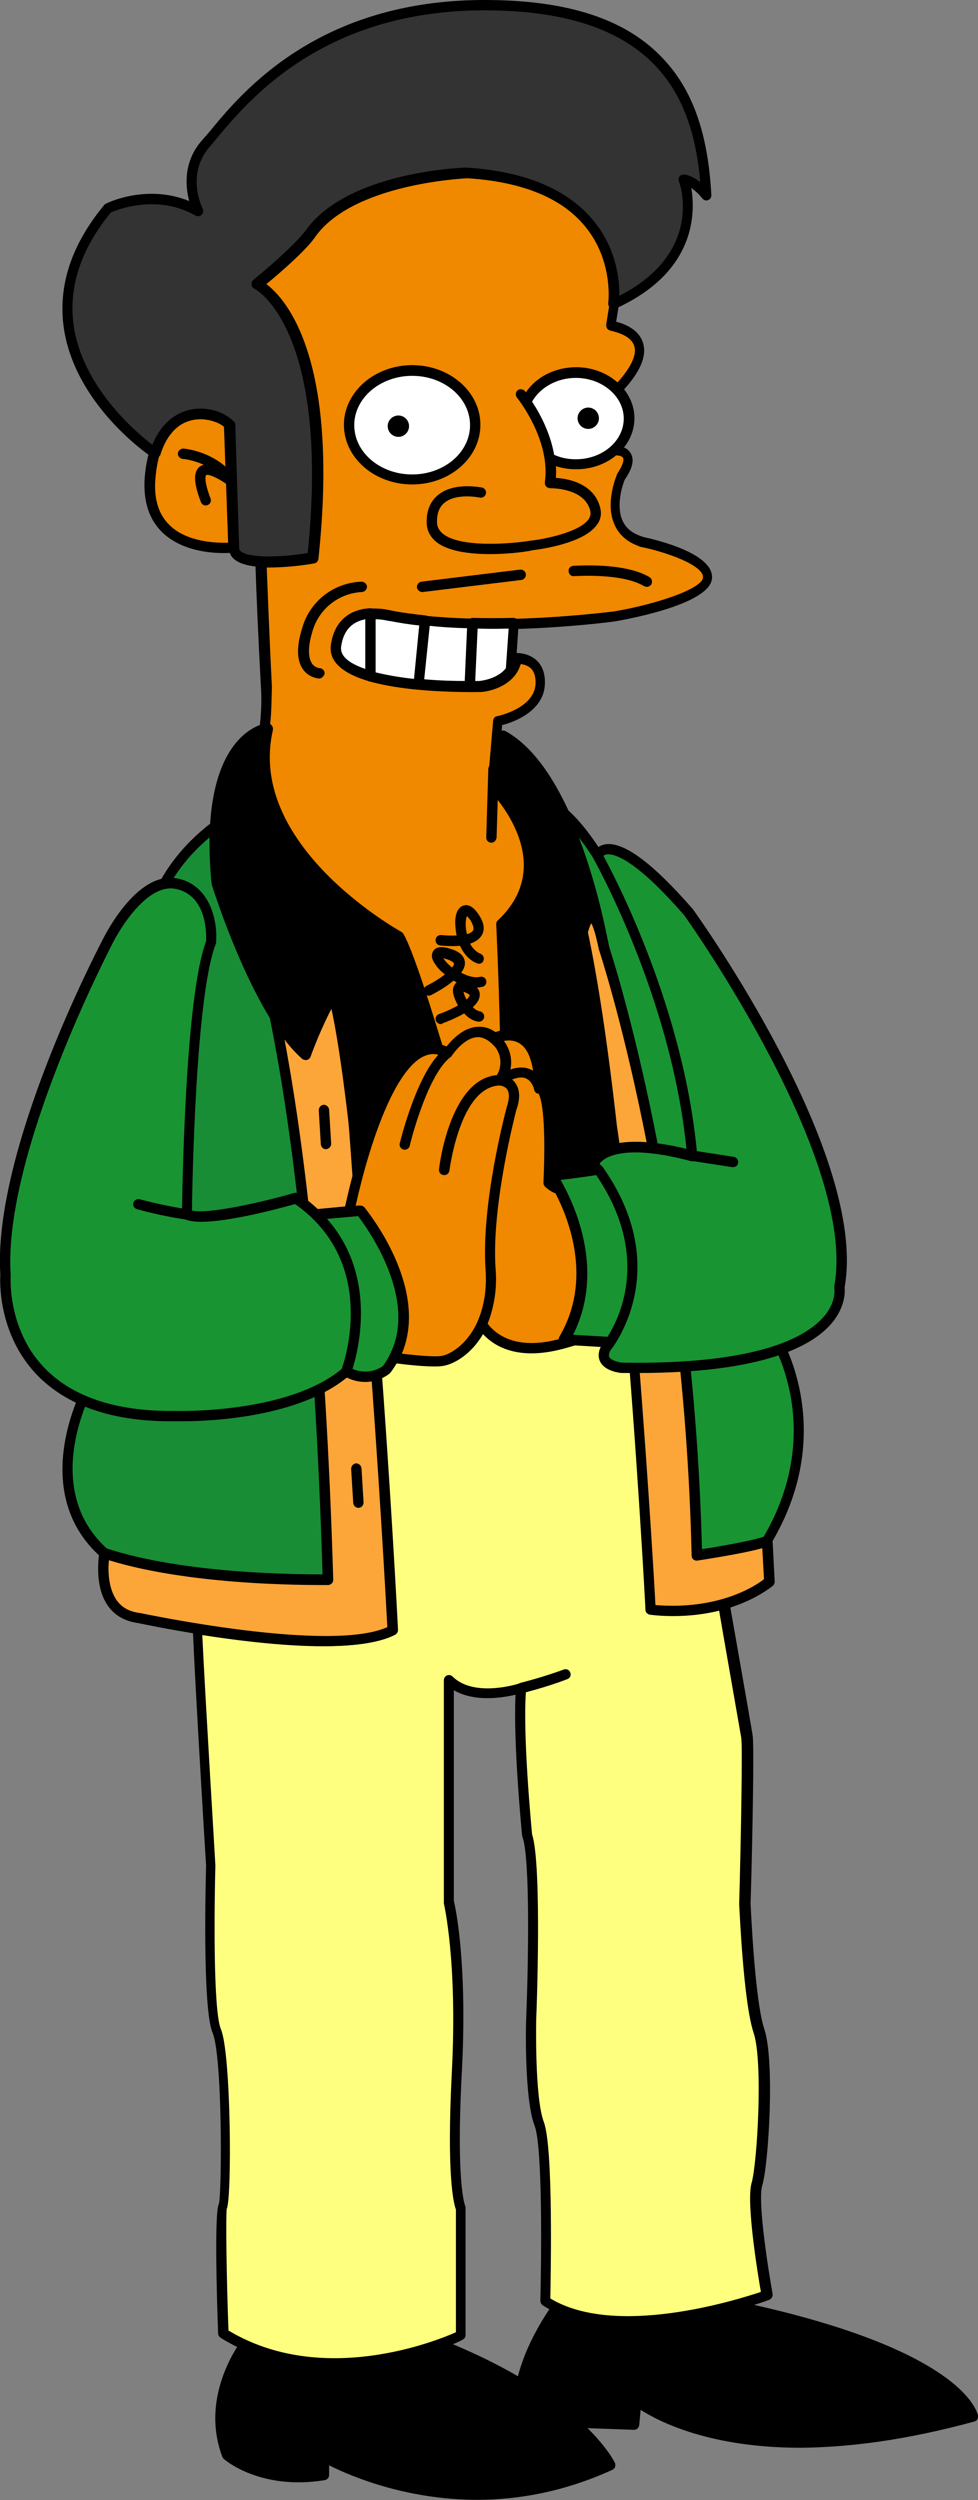 <?xml version="1.0" encoding="utf-8"?>
<!-- Generator: Adobe Illustrator 23.0.3, SVG Export Plug-In . SVG Version: 6.00 Build 0)  -->
<svg version="1.1" id="Layer_1" xmlns="http://www.w3.org/2000/svg" xmlns:xlink="http://www.w3.org/1999/xlink" x="0px" y="0px"
	 viewBox="0 0 283.8 725.1" style="enable-background:new 0 0 283.8 725.1;" xml:space="preserve">
<rect x="0" y="0" width="283.8" height="725.1" fill="#808080" stroke="none"/>
<style type="text/css">
	.st0{clip-path:url(#SVGID_2_);}
	.st1{fill:#FFFF7F;}
	.st2{fill:#188D36;}
	.st3{fill:#FCA539;}
	.st4{fill:#F08800;}
	.st5{fill:#FFFFFF;}
	.st6{clip-path:url(#SVGID_4_);}
	.st7{fill:#333333;}
	.st8{fill:#199432;}
	.st9{fill:none;}
	.st10{clip-path:url(#SVGID_6_);}
</style>
<title>Apu Nahasapeemapetilon 01 [Converted]</title>
<path d="M212,668.5c-12.4,3.4-35.2,8.1-50.9,1.4c-4.5,6.5-12,19.6-10.4,32.1l33.3,1.2l0.6-7c0,0,28.7,24,97.7,4.7
	C282.3,700.8,279.4,682.5,212,668.5"/>
<g>
	<defs>
		<rect id="SVGID_1_" width="283.8" height="725"/>
	</defs>
	<clipPath id="SVGID_2_">
		<use xlink:href="#SVGID_1_"  style="overflow:visible;"/>
	</clipPath>
	<g class="st0">
		<path d="M232.3,709.9c-26.4,0-41.1-7.6-46.4-11l-0.4,4.4c-0.1,0.8-0.7,1.4-1.5,1.4l-33.3-1.2c-0.7,0-1.3-0.6-1.4-1.3
			c-1.7-13,5.9-26.3,10.6-33.2c0.4-0.6,1.2-0.8,1.8-0.5c15.3,6.5,37.8,1.9,49.9-1.4c0.3-0.1,0.6-0.1,0.9,0
			c67.5,14,71.1,32.7,71.3,33.5c0.1,0.8-0.3,1.5-1.1,1.7C262.6,707.8,245.9,709.8,232.3,709.9z M184.7,694.6c0.3,0,0.7,0.1,1,0.3
			c0.3,0.2,28.6,22.9,94.7,4.8c-2.3-4.2-13.7-18.4-68.3-29.8c-12.2,3.4-34.4,7.8-50.3,1.7c-4.3,6.5-10.5,17.8-9.6,28.8l30.6,1.1
			l0.5-5.6c0-0.6,0.4-1,0.9-1.3C184.3,694.6,184.5,694.6,184.7,694.6z"/>
		<path d="M127.7,679.9c-11,4-34.8,10.3-56.8,0.2c-3.6,5.3-10.2,17.7-5,31.8c0,0,9.9,8.8,28.1,5.8v-5.3c0,0,38.6,23.4,83,2.3
			C177,714.8,167.8,695.9,127.7,679.9"/>
		<path d="M138.5,725c-21,0-37.2-7.1-43-10v2.8c0,0.7-0.5,1.4-1.3,1.5c-18.6,3-28.9-5.8-29.3-6.2c-0.2-0.2-0.3-0.4-0.4-0.6
			c-5.6-14.9,1.8-28.2,5.2-33.2c0.4-0.6,1.2-0.8,1.9-0.5c21.7,10,45.6,3.4,55.3-0.1c0.4-0.2,1-0.3,1.4-0.1
			c40.2,16,49.7,34.8,50.1,35.6c0.2,0.4,0.2,0.8,0.1,1.2c-0.1,0.4-0.4,0.7-0.8,0.9C163.7,722.7,150.3,725,138.5,725z M94,710.9
			c0.3,0,0.5,0.1,0.8,0.2c0.4,0.2,37.6,22.2,80.1,3c-2.9-4.5-14.7-19.5-47.2-32.6c-10,3.6-33.9,10.1-56.1,0.5
			c-3.3,5.2-8.8,16.4-4.3,29c1.6,1.3,10.5,7.4,25.3,5.5v-4c0-0.5,0.3-1,0.8-1.3C93.5,711,93.7,710.9,94,710.9z"/>
	</g>
</g>
<path class="st1" d="M130.3,487.3v64.3c0,0,4.1,16.4,2.3,49.7s1.2,39.2,1.2,39.2v36.8c0,0-38,18.7-69-0.6c0,0-1.2-34.5,0-36.8
	S65.9,596,63,589s-1.8-48-1.8-48s-4.1-67.3-4.1-74.3v-76.5l154.4-21.6l-1.2,98.2c0,0,5.9,33.3,6.4,36.8s-0.6,48.5-0.6,48.5
	s1.2,28.1,4.1,36.8s1.2,38.6-0.6,44.4s2.9,32.2,2.9,32.2s-42.7,15.8-64.3,1.8c0,0,1.2-43.9-1.8-51.5s-2.3-30.4-2.3-30.4
	s1.8-45-1.2-53.2c0,0-2.9-29.2-1.8-42.7C151.3,489.6,137.3,494.3,130.3,487.3"/>
<path d="M97,686.9c-10.6,0-22.2-2.2-33-8.9c-0.4-0.3-0.7-0.7-0.7-1.2c-0.4-10.5-1.1-35.1,0.2-37.6c0.9-2.7,1.1-42.7-1.8-49.6
	c-3-7.1-2-44-1.9-48.6c-0.2-3-3-49-3.8-67.4c-8.6-1.4-14.9-2.7-15.9-2.9c-3.6-0.5-6.4-2-8.4-4.6c-3.6-4.7-3.3-11.6-2.9-15
	c-19.8-18.3-6.2-46-4.6-49.1l17-131.9c3-15.6,12.5-25.6,19.9-31.3c0,0,0.1-0.1,0.1-0.1c1.6-24.3,13.2-28.3,15.8-28.9
	c0.2-0.1,0.5-0.2,0.7-0.2c0.7,0,1.3,0.5,1.4,1.2c0,0.2,0,0.5-0.1,0.8c-7.7,33.5,36.8,58.2,37.3,58.4c0.2,0.1,0.4,0.3,0.6,0.6
	c5.4,9.3,21.4,66.7,27.3,87.9c2.7-33.2-0.2-90-0.2-90.6c0-0.4,0.1-0.9,0.5-1.2c4.9-4.6,7.4-9.9,7.5-15.6c0.2-11.7-9.8-21.9-9.9-22
	c-0.4-0.4-0.5-0.9-0.4-1.4l2.9-14.6c0.1-0.5,0.4-0.9,0.8-1.1c0.4-0.2,0.9-0.2,1.4,0.1c21.4,11.9,29.7,60.4,30,62.5
	c0.1,0.8-0.4,1.6-1.2,1.7c-0.8,0.1-1.6-0.4-1.7-1.2c-1-5-1.8-7-2.2-7.7c-0.4,0.7-0.9,2-1.2,3.3c2,8.7,13.9,91.8,15.1,99.9l25.9-3.6
	c0.4-0.1,0.9,0.1,1.2,0.4c0.3,0.3,0.5,0.7,0.5,1.1l-1.2,98.1c0.4,2.3,5.9,33.4,6.4,36.7c0.6,3.5-0.4,43.9-0.6,48.8
	c0.1,1.3,1.2,28.1,4,36.4c3.1,9.4,1.2,39.5-0.6,45.3c-1.4,4.5,1.7,24.3,3,31.5c0.1,0.7-0.3,1.4-1,1.7c-1.8,0.7-43.6,15.9-65.7,1.6
	c-0.4-0.3-0.7-0.8-0.7-1.3c0.3-12.1,0.7-44.9-1.7-50.9c-3-7.8-2.5-30-2.4-31c0.6-15.5,1.2-46.4-1.1-52.7c0-0.1-0.1-0.2-0.1-0.4
	c-0.1-1.1-2.6-26.7-1.9-40.8c-3.8,0.9-11.9,2.2-17.9-1.3v61.1c0.5,2,4,18.3,2.3,50c-1.7,31.9,0.9,38.2,1,38.5
	c0.1,0.2,0.1,0.4,0.1,0.6v36.8c0,0.6-0.3,1.1-0.8,1.3C134.2,678.8,117.4,686.9,97,686.9z M66.3,675.9c27.3,16.4,60.4,3,66,0.5v-35.6
	c-0.7-1.8-2.7-10-1.2-39.5c1.7-32.7-2.3-49.1-2.3-49.3c0-0.1,0-0.2,0-0.4v-64.3c0-0.6,0.4-1.2,0.9-1.4c0.6-0.2,1.2-0.1,1.6,0.3
	c5.8,5.8,17.3,2.7,19.2,2.1c0.1-0.1,0.3-0.1,0.4-0.2c4.3-1.1,8.6-2.4,12.7-3.9c0.8-0.3,1.6,0.1,1.9,0.9c0.3,0.8-0.1,1.6-0.9,1.9
	c-3.9,1.5-7.9,2.7-12,3.8c-0.9,13,1.6,38.9,1.8,41.2c2.9,8.8,1.3,51.8,1.2,53.6c0,0.2-0.5,22.6,2.2,29.8c2.8,7.3,2,44.8,1.9,51.2
	c19,11.5,54.2,0.4,61.1-1.9c-1-5.7-4.3-26.1-2.7-31.6c1.6-5.4,3.4-35,0.6-43.5c-3-8.9-4.1-36.1-4.2-37.3c0,0,0-0.1,0-0.1
	c0.5-18,1-45.8,0.6-48.2c-0.6-3.5-6.4-36.5-6.4-36.8c0-0.1,0-0.2,0-0.3l1.1-96.5l-100.4,14.1c3.4,43.6,5.6,84.9,5.8,88.2
	c0,0.6-0.3,1.1-0.8,1.4c-10.7,5.7-37.3,3-55.7,0.1c0.9,19.1,3.8,66.2,3.8,66.8c0,0,0,0.1,0,0.1c-0.3,11.3-0.7,41.9,1.6,47.4
	c3,7.1,3.2,49.3,1.7,52.1C65.5,642.4,65.7,660,66.3,675.9z M58.8,471c17.6,2.8,43,5.5,53.6,0.8c-0.4-6.7-2.5-45.8-5.7-87l-13.6,1.9
	c1.6,20.9,2.8,44.5,3.6,71.3c0,0.4-0.1,0.8-0.4,1.1c-0.3,0.3-0.7,0.5-1.1,0.5c-0.3,0-17.4,0.4-36.6-1.8v9
	C58.7,467.5,58.7,469,58.8,471z M31.6,452.5c-0.3,3-0.2,8.3,2.4,11.8c1.5,2,3.6,3.1,6.5,3.5c0,0,0.1,0,0.1,0c0.2,0,6.4,1.4,15.2,2.8
	c-0.1-1.8-0.1-3.1-0.1-3.8v-9.4C47.5,456.3,39.1,454.8,31.6,452.5z M58.7,454.7c15.8,1.9,30.4,1.9,35,1.9c-0.8-26-2-49.1-3.5-69.4
	l-31.4,4.4V454.7z M31,449.1c7.6,2.4,16.2,4.1,24.7,5.2v-64.1c0-0.7,0.6-1.4,1.3-1.5l32.9-4.6c-3-38.7-7.2-67.6-11.5-88.9
	c-9.5-15.6-16.4-37.3-16.7-38.5c0-0.1-0.1-0.2-0.1-0.3c-0.5-5.1-0.7-9.6-0.6-13.7c-6.6,5.5-14.3,14.5-16.9,27.9L27,402.7
	c0,0.2-0.1,0.4-0.2,0.5C26.7,403.5,11.5,431.4,31,449.1z M82.6,301.5c3.9,20.7,7.5,47.5,10.2,82.2l13.6-1.9
	c-0.5-5.8-0.9-11.6-1.4-17.3c-2.8-28.5-6.1-54.3-7.8-67c-0.3-1.6-0.6-3.2-0.9-4.6c-3.4,5.1-6.1,13.5-6.1,13.6c-0.2,0.5-0.5,0.9-1,1
	c-0.5,0.1-1,0-1.4-0.3C86,305.6,84.3,303.7,82.6,301.5z M108.3,367.6c0.4,4,0.8,8,1.1,12.1l72.9-9.5c-1.7-12.1-13.4-93.1-15-98.9
	c-0.1-0.2-0.1-0.5,0-0.7c0.6-2.9,1.8-6.3,4.1-6.4c-3.5-14.5-11.3-39.2-24.4-48.2l-2.4,11.7c2.3,2.5,10.4,12.1,10.2,23.6
	c-0.1,6.4-2.8,12.2-8,17.3c0.4,7.2,3.2,68.8-0.6,98.4c-0.1,0.7-0.7,1.3-1.4,1.3c-0.7,0.1-1.4-0.4-1.5-1.1
	c-0.2-0.8-22.4-82.4-28.9-94.6c-4.7-2.6-44.2-25.9-38.9-59c-3.4,1.8-9.6,7.1-11.3,22.9c2.5-1.7,5.2-3.2,8-4.4
	c0.7-0.3,1.5-0.1,1.9,0.6c13.4,21.7,22.1,49,22.9,51.6c0,0.1,0.1,0.1,0.1,0.2c0.3,0.9,0.6,2,0.9,3.1c0.5,0.2,0.8,0.6,0.9,1.2
	c0,0.1,0.4,3.1,1.1,8.2C103.2,313.7,106,340.2,108.3,367.6z M81.2,294.1c2.2,3.6,4.5,6.8,6.9,9.3c1.3-3.6,4-10.5,7.3-14.3
	c-0.3-1.3-0.6-2.4-1-3.4c0-0.1-0.1-0.1-0.1-0.2c-0.1-0.3-8.6-27.8-22-50c-2.9,1.4-5.7,3-8.3,5c0,0.1,0,0.2,0,0.3
	C68.3,248.1,74.9,263.6,81.2,294.1z M64.5,256c0.5,1.6,5.1,15.6,11.6,28.8c-4.3-18.6-8.7-30.4-12.1-37.7
	C64,249.8,64.2,252.8,64.5,256z"/>
<path class="st2" d="M95.2,458.1c-4.5-154.4-24.5-203.6-33.3-218c-7.5,5.7-16.5,15.4-19.4,30.3l-17,132.1c0,0-16.4,29.2,4.7,48l0,0
	C56.3,459,95.1,458,95.2,458.1"/>
<path d="M95.2,459.6c-0.1,0-0.2,0-0.3,0c-3.5,0.1-40.2,0.5-65.1-7.7c-0.2-0.1-0.4-0.2-0.5-0.3c-20.6-18.3-6.7-46.5-5.1-49.5
	l17-131.9c3-15.6,12.5-25.6,19.9-31.3c0.3-0.3,0.8-0.4,1.2-0.3c0.4,0.1,0.8,0.3,1,0.7c8.5,14,28.9,63.3,33.5,218.7
	c0,0.6-0.3,1.1-0.8,1.4C95.7,459.5,95.4,459.6,95.2,459.6z M31,449.1c22.7,7.4,55.3,7.5,62.6,7.5c-4.5-148.5-23.3-198.7-32.1-214.3
	c-6.8,5.5-14.8,14.6-17.5,28.3L27,402.7c0,0.2-0.1,0.4-0.2,0.5C26.7,403.5,11.5,431.4,31,449.1z"/>
<path class="st3" d="M95.8,285c0,0-8.8-28.7-22.8-51.5c-3.9,1.7-7.6,3.9-11,6.6c8.8,14.4,28.7,63.6,33.3,218c0,0-38.8,1-64.9-7.6
	c-0.6,4.1-1.6,17.3,9.9,18.7c0,0,57.3,12.3,73.7,3.5C113.9,472.7,105.7,315.4,95.8,285"/>
<path d="M94.1,477.4c-22.4,0-51.8-6.2-54.1-6.7c-3.6-0.5-6.4-2-8.4-4.6c-3.9-5.1-3.2-12.7-2.8-15.8c0.1-0.4,0.3-0.8,0.7-1.1
	c0.4-0.2,0.8-0.3,1.3-0.1c22.7,7.5,55.5,7.6,62.9,7.6c-4.6-153.6-24.6-202-33-215.7c-0.4-0.7-0.2-1.5,0.4-2c3.5-2.7,7.3-5,11.3-6.8
	c0.7-0.3,1.5-0.1,1.9,0.6c13.4,21.7,22.1,49,22.9,51.6c0,0.1,0.1,0.1,0.1,0.2c9.9,30.2,17.9,181.7,18.2,188.1c0,0.6-0.3,1.1-0.8,1.4
	C110.1,476.5,102.6,477.4,94.1,477.4z M31.6,452.5c-0.3,3-0.2,8.3,2.4,11.8c1.5,2,3.6,3.1,6.5,3.5c0,0,0.1,0,0.1,0
	c0.6,0.1,55,11.7,71.8,4.1c-0.7-13.4-8.6-157.2-18-186.2c0-0.1-0.1-0.1-0.1-0.2c-0.1-0.3-8.6-27.8-22-50c-3,1.4-5.8,3.1-8.4,5
	c8.9,15.4,28.3,66.1,32.8,217.6c0,0.4-0.1,0.8-0.4,1.1c-0.3,0.3-0.7,0.5-1.1,0.5C94.9,459.6,57.6,460.5,31.6,452.5z"/>
<path class="st4" d="M185.8,156.9c-12.3-4.1-5.9-18.7-5.9-18.7c5.3-7.6-1.2-7.6-1.2-7.6v-17.5c15.8-16.4-1.8-18.7-1.8-18.7l1-6.3
	c0.3-2.2,3.4-35-42.8-38c0,0-33.9,1.2-45.4,17.7c0,0-2.3,3.8-15.4,14.6c0,0,23.5,10.8,16.2,79.3c-5,0.9-10,1.2-15.1,1.1
	c0.2,7.1,0.8,21.4,1.6,36.2c0.3,4.2,0.1,8.4-0.4,12.5c0.3-0.1,0.7-0.2,1-0.2c-8.2,35.1,38,60.2,38,60.2
	c6.4,11.1,29.2,95.3,29.2,95.3c4.1-31.6,0.6-98.8,0.6-98.8c19.3-18.1-2.3-39.8-2.3-39.8l0.9-4.6l-0.9-0.7l1.2-14
	c0,0,11.7-2.3,12.3-10.5s-7-7.6-7-7.6c-1.2,7.6-10.5,8.2-10.5,8.2s-43.3,1.2-41.5-11.7s15.8-8.8,15.8-8.8c26.9,5.3,64.9,0,64.9,0
	s26.3-4.7,26.9-11.1S185.8,157,185.8,156.9"/>
<path d="M144.9,368.3c-0.7,0-1.3-0.5-1.4-1.1c-0.2-0.8-22.4-82.4-28.9-94.6c-4.7-2.7-44.9-26.4-38.7-59.9c0,0-0.1-0.1-0.1-0.1
	c-0.4-0.3-0.6-0.8-0.5-1.4c0.5-4,0.7-8.2,0.4-12.2c-0.8-14.9-1.4-29.1-1.6-36.2c0-0.4,0.1-0.8,0.4-1.1s0.7-0.5,1.1-0.4
	c4.6,0.1,9.2-0.2,13.7-0.9C95.9,95.1,74,83.9,73.8,83.7c-0.5-0.2-0.8-0.7-0.8-1.2s0.1-1,0.5-1.3C86,70.9,88.5,67,88.6,67
	c11.9-17.1,45.3-18.4,46.7-18.4c0,0,0.1,0,0.1,0c16.8,1.1,29.2,6.2,36.7,15.2c8.8,10.6,7.7,23.1,7.5,24.5l-0.8,5
	c2.3,0.6,6.4,2.1,7.7,5.9c1.4,3.9-0.7,8.8-6.2,14.6v15.7c1,0.3,2.1,0.8,2.8,2.1c1,1.9,0.4,4.3-1.8,7.5c-0.4,0.9-2.7,7.1-0.7,11.8
	c1,2.3,2.9,3.8,5.7,4.7c0.1,0,0.1,0.1,0.2,0.1c4.2,0.9,20.8,4.9,20.1,12.1c-0.6,7-21.7,11.3-28.1,12.4c-0.4,0.1-38.6,5.2-65.5,0
	c0,0-0.1,0-0.1,0c-0.1,0-6.1-1.7-10.2,0.9c-2,1.3-3.2,3.5-3.7,6.6c-0.2,1.2,0.2,2.2,1,3.1c5.7,6.3,30,7.1,38.9,6.8
	c0.3,0,8.1-0.6,9.1-6.9c0.1-0.7,0.7-1.2,1.4-1.3c0.2,0,3.9-0.3,6.5,2.3c1.6,1.6,2.4,4,2.2,7c-0.5,7.7-9.2,10.8-12.4,11.6l-1,12.1
	l0.2,0.2c0.5,0.3,0.7,0.9,0.6,1.5l-0.8,3.8c2.3,2.5,10.4,12.1,10.2,23.6c-0.1,6.4-2.8,12.2-8,17.3c0.4,7.2,3.2,68.8-0.6,98.4
	c-0.1,0.7-0.7,1.3-1.4,1.3C145,368.3,145,368.3,144.9,368.3z M78.4,210c0.2,0.1,0.3,0.2,0.4,0.3c0.3,0.4,0.5,0.9,0.4,1.4
	c-7.8,33.6,36.8,58.3,37.3,58.6c0.2,0.1,0.4,0.3,0.6,0.6c5.4,9.3,21.4,66.7,27.3,87.9c2.7-33.2-0.2-90-0.2-90.6
	c0-0.4,0.1-0.9,0.5-1.2c4.9-4.6,7.4-9.9,7.5-15.6c0.2-11.7-9.8-21.9-9.9-22c-0.4-0.4-0.5-0.9-0.4-1.4l0.7-3.6l-0.1-0.1
	c-0.4-0.3-0.7-0.8-0.6-1.3l1.2-14c0.1-0.7,0.5-1.2,1.2-1.3c0.1,0,10.6-2.2,11.1-9.2c0.1-2.1-0.3-3.6-1.3-4.6c-0.9-0.9-2.1-1.2-3-1.3
	c-1.7,5.9-8.2,7.9-11.6,8.1c-1.4,0-33.6,0.8-41.3-7.8c-1.5-1.6-2.1-3.5-1.8-5.6c0.5-4,2.2-6.9,5-8.7c5-3.2,11.8-1.5,12.6-1.3
	c26.3,5.1,64,0,64.4,0c12.1-2.1,25.3-6.5,25.6-9.8c0.3-3.5-10.6-7.4-18.1-8.9c-0.2,0-0.4-0.1-0.5-0.2c-3.4-1.2-5.8-3.3-7.1-6.3
	c-2.8-6.3,0.6-14,0.7-14.4c0-0.1,0.1-0.2,0.1-0.3c1.7-2.5,2-4,1.7-4.6c-0.3-0.6-1.4-0.7-1.6-0.7c-0.8,0-1.5-0.7-1.5-1.5v-17.5
	c0-0.4,0.2-0.8,0.4-1c4.8-5,6.9-9.2,5.9-11.9c-1.2-3.4-6.8-4.2-6.8-4.3c-0.4-0.1-0.8-0.3-1-0.6s-0.3-0.7-0.3-1.1l1-6.3
	c0.1-1.2,1.2-12.5-6.8-22.1c-6.9-8.3-18.5-13.1-34.5-14.1c-1.7,0.1-33.4,1.7-44.2,17.1c-0.3,0.5-3,4.4-14.1,13.6
	c5.7,4.3,21.3,21.6,15.1,79.7c-0.1,0.7-0.6,1.2-1.2,1.3c-4.6,0.8-9.2,1.2-13.8,1.2c0.3,7.5,0.8,20.8,1.5,34.6
	C78.8,202.6,78.8,206.3,78.4,210z"/>
<path class="st5" d="M137.9,123.2c0,8.7-8.2,15.8-18.3,15.8s-18.3-7.1-18.3-15.8s8.2-15.8,18.3-15.8S137.9,114.5,137.9,123.2"/>
<path d="M119.6,140.5c-10.9,0-19.8-7.7-19.8-17.3c0-9.5,8.9-17.3,19.8-17.3s19.8,7.7,19.8,17.3C139.4,132.8,130.5,140.5,119.6,140.5
	z M119.6,109c-9.2,0-16.8,6.4-16.8,14.3c0,7.9,7.5,14.3,16.8,14.3s16.8-6.4,16.8-14.3C136.4,115.4,128.9,109,119.6,109z"/>
<path class="st5" d="M167.1,108.1c-6.6,0-12.2,3.6-14.4,8.6c2.1,3.2,5.7,9.3,6.8,16.3c2.4,1.2,5,1.8,7.6,1.8c8.5,0,15.4-6,15.4-13.3
	S175.6,108.1,167.1,108.1"/>
<path d="M92.6,196.8C92.5,196.8,92.5,196.8,92.6,196.8c-1.1-0.1-3.3-0.7-4.7-2.7c-1.8-2.6-1.9-6.6-0.2-12
	c2.2-7.7,9.1-13.1,17.2-13.4c0.8,0,1.5,0.6,1.6,1.4c0,0.8-0.6,1.5-1.4,1.6c-6.7,0.3-12.5,4.8-14.4,11.3c-1.7,5.5-1,8.1-0.2,9.4
	c0.9,1.3,2.3,1.4,2.3,1.4c0.8,0,1.5,0.8,1.4,1.6C94,196.1,93.3,196.8,92.6,196.8z M122.5,171.7c-0.7,0-1.4-0.6-1.5-1.3
	c-0.1-0.8,0.5-1.6,1.3-1.7l28.6-3.5c0.8-0.1,1.6,0.5,1.7,1.3c0.1,0.8-0.5,1.6-1.3,1.7l-28.6,3.5
	C122.6,171.7,122.6,171.7,122.5,171.7z M187.7,170.2c-0.3,0-0.5-0.1-0.8-0.2c-6.4-3.9-20.1-2.9-20.3-2.9c-0.8,0.1-1.5-0.5-1.6-1.4
	s0.5-1.5,1.4-1.6c0.6,0,14.8-1.1,22.1,3.3c0.7,0.4,0.9,1.4,0.5,2.1C188.7,169.9,188.2,170.2,187.7,170.2z M142.2,160.7
	c-5.9,0-12.4-0.8-15.8-3.7c-1.7-1.5-2.6-3.4-2.6-5.6c0-3.4,1.1-6.1,3.4-7.9c4.7-3.8,12.4-2.1,12.7-2.1c0.8,0.2,1.3,1,1.1,1.8
	c-0.2,0.8-1,1.3-1.8,1.1c-0.1,0-6.7-1.4-10.2,1.5c-1.5,1.2-2.2,3-2.2,5.5c0,1.4,0.5,2.4,1.6,3.4c5,4.3,20.2,3,25.6,2.1
	c3.8-0.4,14.1-2.4,16.8-6.2c0.5-0.8,0.7-1.5,0.5-2.4c-1.6-6.8-11.5-6.6-11.6-6.6c-0.4,0-0.9-0.2-1.2-0.5s-0.4-0.8-0.4-1.2
	c1.8-12.3-8-24.5-8.1-24.6c-0.5-0.6-0.4-1.6,0.2-2.1c0.6-0.5,1.6-0.4,2.1,0.2c0,0,0.2,0.2,0.3,0.4c3-4.5,8.5-7.3,14.6-7.3
	c9.3,0,16.9,6.7,16.9,14.8c0,8.2-7.6,14.8-16.9,14.8c-2,0-4-0.3-5.9-0.9c0.1,1.1,0.1,2.3,0,3.4c3.5,0.2,11.2,1.6,12.9,8.8
	c0.4,1.7,0.1,3.4-1,4.8c-3.9,5.6-17.3,7.2-18.8,7.4C153.9,159.8,148.4,160.7,142.2,160.7z M160.8,131.9c2,0.9,4.1,1.3,6.3,1.3
	c7.7,0,13.9-5.3,13.9-11.8c0-6.5-6.3-11.8-13.9-11.8c-5.5,0-10.4,2.8-12.7,6.9C156.6,119.8,159.7,125.5,160.8,131.9z"/>
<path d="M118.7,123.6c0,1.7-1.4,3.1-3.1,3.1c-1.7,0-3.1-1.4-3.1-3.1s1.4-3.1,3.1-3.1l0,0C117.3,120.5,118.7,121.9,118.7,123.6"/>
<path d="M173.8,121.3c0,1.7-1.4,3.1-3.1,3.1c-1.7,0-3.1-1.4-3.1-3.1s1.4-3.1,3.1-3.1l0,0C172.4,118.2,173.8,119.6,173.8,121.3"/>
<path class="st4" d="M67.8,158.8c0,0-26.1,3-24.2-20.1c1.9-22.8,19-19.9,23-15.4L67.8,158.8"/>
<g>
	<defs>
		<rect id="SVGID_3_" width="283.8" height="725"/>
	</defs>
	<clipPath id="SVGID_4_">
		<use xlink:href="#SVGID_3_"  style="overflow:visible;"/>
	</clipPath>
	<g class="st6">
		<path d="M64.9,160.4c-4.4,0-12.4-0.8-17.8-6c-3.9-3.8-5.6-9.1-5.1-16c1.1-13,6.8-17.6,11.5-19.2c5.5-1.8,11.6,0.1,14.1,2.9
			c0.2,0.3,0.4,0.6,0.4,0.9l0.5,15.6c0,0,0.1,0.1,0.1,0.1c0.4,0.5,0.3,1.2,0,1.7l0.6,17.8c0,0.1,0,0.1,0,0.2c0,0.8-0.5,1.5-1.3,1.6
			C67.8,160.3,66.7,160.4,64.9,160.4z M67.8,160.3L67.8,160.3L67.8,160.3z M58.1,121.6c-1.2,0-2.4,0.2-3.6,0.6
			c-3.8,1.3-8.5,5.2-9.4,16.6c-0.5,5.9,0.9,10.4,4.1,13.5c5.1,5,13.7,5.2,17,5.1l-0.6-17.1c-2.6-1.8-5.2-2.9-5.8-2.5
			c0,0-0.9,1,1.3,6.8c0.3,0.8-0.1,1.6-0.9,1.9c-0.8,0.3-1.6-0.1-1.9-0.9c-2.2-5.7-2.2-8.8-0.3-10.3c0.3-0.2,0.7-0.4,1.1-0.5
			c-3.2-1.5-6-1.7-6.1-1.7c-0.8-0.1-1.4-0.8-1.4-1.6c0.1-0.8,0.8-1.4,1.6-1.4c0.3,0,6.9,0.6,12.2,5.2l-0.4-11.5
			C63.8,122.7,61.1,121.6,58.1,121.6z"/>
		<path class="st7" d="M205,56.6c-1.5-28.9-12.7-55.1-64.3-55.1s-73.1,31.2-80.9,40s-2.3,19.6-2.3,19.6c-13.1-7.3-26.2-0.8-26.2-0.8
			c-32.7,39.7,13.5,70.9,13.5,70.9l0.2-0.1c4.4-13.7,16.7-12.9,21.6-8h0.1v0.1c-0.1-0.3,1.1,35.4,1.1,35.4v0.6
			c1.2,6.2,22.7,2.3,22.7,2.3c7.3-68.6-16.2-79.3-16.2-79.3c13.1-10.8,15.4-14.6,15.4-14.6C101.4,51.2,135.3,50,135.3,50
			C183,53.1,178,88.2,178,88.2c28.9-13.1,20.4-36.2,20.4-36.2C201.5,52.3,205,56.6,205,56.6"/>
		<path d="M78.1,164.5c-5.6,0-10.9-1-11.6-4.8c0-0.1,0-0.2,0-0.3v-0.7c0,0-0.3-8.8-0.6-17.7c-0.1-4.4-0.3-8.9-0.4-12.2
			c-0.1-1.7-0.1-3-0.1-4c0-0.3,0-0.6,0-0.9c-2.1-1.8-5.8-3.1-9.7-2.1c-2.9,0.7-6.9,3-9.1,9.9c-0.1,0.5-0.5,0.8-1,1l-0.2,0.1
			c-0.4,0.1-0.9,0.1-1.3-0.2C43,131.9,21.7,117.3,18.5,95c-1.7-12.1,2.2-24,11.7-35.5c0.1-0.2,0.3-0.3,0.5-0.4
			c0.5-0.3,11.8-5.8,24.2-0.8c-1.1-4.2-1.8-11.4,3.8-17.7c0.6-0.7,1.3-1.5,2.1-2.4C70.2,26.7,92.4,0,140.6,0
			c24.3,0,41.3,5.6,52,17.2c8.4,9,12.8,21.4,13.8,39c0.1,0.5,0,1.1-0.4,1.5c-0.4,0.4-1.1,0.6-1.6,0.3c-0.3-0.1-0.6-0.4-0.8-0.7
			c-0.7-0.9-1.9-2-3-2.8c1.2,7,1.5,24.4-22,35c-0.5,0.2-1.1,0.2-1.5-0.2c-0.4-0.3-0.7-0.9-0.6-1.4c0-0.1,1.6-12-6.6-22.1
			c-6.9-8.5-18.6-13.3-34.7-14.3c-1.7,0.1-33.4,1.7-44.2,17.1c-0.3,0.5-3,4.4-14.1,13.6c5.7,4.3,21.3,21.6,15.1,79.7
			c-0.1,0.7-0.6,1.2-1.2,1.3C88.3,163.7,83.1,164.5,78.1,164.5z M69.4,159.2c0.8,2.6,10.6,2.7,19.9,1.2C95.9,95.1,74,83.8,73.8,83.7
			c-0.5-0.2-0.8-0.7-0.8-1.2s0.1-1,0.5-1.3C86,70.9,88.5,67,88.6,67c11.9-17.1,45.3-18.4,46.7-18.4c0,0,0.1,0,0.1,0
			c17,1.1,29.4,6.3,36.9,15.5c6.7,8.2,7.5,17.3,7.4,21.7c24.5-12.5,17.7-32.4,17.3-33.2c-0.2-0.5-0.1-1,0.2-1.4
			c0.3-0.4,0.8-0.6,1.4-0.6c1.6,0.2,3.2,1.2,4.6,2.2C201.1,28.8,191,3,140.6,3C93.8,3,72.2,29,63,40c-0.8,1-1.5,1.8-2.1,2.5
			c-7,8-2.3,17.6-2.1,18c0.3,0.6,0.2,1.3-0.3,1.8c-0.5,0.5-1.2,0.5-1.8,0.2c-11.2-6.3-22.6-1.7-24.5-0.9
			c-8.8,10.7-12.4,21.8-10.8,32.9c2.6,17.8,18,30.8,22.8,34.5c2.2-5.4,5.9-8.9,10.6-10.1c4.5-1.1,9.6,0.1,12.8,3.1
			c0.4,0.3,0.7,0.7,0.7,1.2v0.1c0,0,0,0.1,0,0.1c0,1.5,0.8,25.9,1.1,35.3L69.4,159.2z"/>
	</g>
</g>
<path class="st5" d="M113.3,178.6c-1.9-0.5-3.9-0.7-5.9-0.6v18.1c4.6,1.2,9.3,2,14,2.3l1.8-18.4
	C119.9,179.7,116.5,179.2,113.3,178.6"/>
<path d="M121.5,200c0,0-0.1,0-0.1,0c-4.8-0.4-9.6-1.2-14.3-2.4c-0.7-0.2-1.1-0.8-1.1-1.5V178c0-0.8,0.6-1.5,1.4-1.5
	c2.1-0.1,4.2,0.1,6.3,0.6c3,0.6,6.3,1,9.8,1.4c0.8,0.1,1.4,0.8,1.3,1.6l-1.8,18.4C122.9,199.4,122.2,200,121.5,200z M109,195
	c3.7,0.9,7.4,1.5,11.2,1.9l1.5-15.5c-3.1-0.3-6-0.8-8.6-1.3c-0.1,0-0.1,0-0.2,0c-1.3-0.3-2.6-0.5-3.9-0.5V195z"/>
<path class="st5" d="M97.5,187.3c-0.6,4.3,3.8,7,9.9,8.7V178C103.4,178.2,98.5,180.1,97.5,187.3"/>
<path d="M107.4,197.6c-0.1,0-0.3,0-0.4-0.1c-7.9-2.3-11.6-5.8-11-10.4c0,0,0,0,0,0c0.9-6.5,4.9-10.3,11.3-10.7
	c0.4,0,0.8,0.1,1.1,0.4c0.3,0.3,0.5,0.7,0.5,1.1v18.1c0,0.5-0.2,0.9-0.6,1.2C108.1,197.5,107.8,197.6,107.4,197.6z M99,187.5
	c-0.4,2.6,2,4.8,7,6.5v-14.4C101.9,180.4,99.6,183.1,99,187.5L99,187.5z"/>
<path class="st5" d="M123.3,180l-1.8,18.4c6,0.6,11.6,0.6,14.9,0.6l0.8-18.2C132.5,180.7,127.8,180.5,123.3,180"/>
<path d="M136.3,200.5c-3.6,0-9.2-0.1-15-0.6c-0.4,0-0.8-0.2-1-0.5c-0.3-0.3-0.4-0.7-0.3-1.1l1.8-18.4c0-0.4,0.2-0.8,0.5-1
	c0.3-0.3,0.7-0.4,1.1-0.3c4.2,0.4,8.8,0.7,13.7,0.8c0.4,0,0.8,0.2,1.1,0.5c0.3,0.3,0.4,0.7,0.4,1.1l-0.8,18.2
	C137.8,199.9,137.1,200.5,136.3,200.5z M123.1,197c4.4,0.4,8.6,0.5,11.8,0.5l0.7-15.3c-3.8-0.1-7.4-0.3-10.9-0.7L123.1,197z"/>
<path class="st5" d="M137.1,180.8l-0.8,18.2c1.7,0,2.8,0,2.8,0s6.2-0.4,9.1-4.6l0.9-13.6C145.2,180.9,141.2,180.9,137.1,180.8"/>
<path d="M127.9,297c-0.6,0-1.2-0.4-1.4-1c-0.3-0.8,0.1-1.6,0.9-1.9c2-0.7,3.9-1.6,5.5-2.5c-0.5-0.9-0.9-1.8-1.2-2.7
	c-0.7-2.3,0.2-3.4,0.7-3.9c0,0,0.1,0,0.1-0.1c-0.3-0.2-0.6-0.3-0.9-0.5c-2.3,2-5.2,3.5-6.5,4.2c-0.7,0.4-1.6,0.1-2-0.7
	c-0.4-0.7-0.1-1.6,0.7-2c1.8-0.9,3.8-2.1,5.3-3.3c-1.3-1-2.3-2.1-2.9-3.1c-1.3-1.9-0.9-3.1-0.4-3.8c1.1-1.5,3.4-1,5-0.5
	c2.6,0.8,3.9,2.1,4.1,3.8c0.1,1-0.3,2.1-1.1,3.1c2.1,1.1,4.1,1.6,5.5,1.2c0.8-0.2,1.6,0.3,1.8,1.1c0.2,0.8-0.3,1.6-1.1,1.8
	c-0.5,0.1-1,0.2-1.6,0.2c0.7,0.8,0.9,1.7,0.8,2.4c-0.1,1.2-0.9,2.3-2,3.3c0.7,0.7,1.4,1.1,2,1.2c0.8,0.1,1.4,0.9,1.3,1.7
	c-0.1,0.8-0.9,1.4-1.7,1.3c-1.5-0.2-3-1.1-4.1-2.4c-2.4,1.4-5,2.4-6.3,2.9C128.3,297,128.1,297,127.9,297z M134.5,287.6
	c0.1,0.5,0.3,1.3,0.9,2.3c0.5-0.5,0.8-0.9,0.9-1.2c0-0.1-0.2-0.4-0.9-0.7C135,287.8,134.7,287.7,134.5,287.6z M128.6,277.9
	c0.5,0.7,1.3,1.7,2.6,2.7c0.4-0.5,0.6-0.9,0.5-1.2c0-0.2-0.5-0.7-2-1.2C129.3,278.1,128.9,278,128.6,277.9z M139,279.5
	c-0.2,0-0.4,0-0.5-0.1c-2.4-0.9-4-2.9-5-5.1c-2.5,0.2-4.9,0-5.8-0.1c-0.8-0.1-1.4-0.8-1.3-1.7c0.1-0.8,0.8-1.4,1.7-1.3
	c1.3,0.1,2.9,0.2,4.4,0.1c-0.3-1.5-0.4-2.9-0.4-4.1c0.1-2.6,1-4.2,2.5-4.6c1.5-0.4,3,0.6,4.4,2.8c1.5,2.3,1.8,4.3,0.7,6
	c-0.7,1.1-1.9,1.8-3.3,2.3c0.8,1.4,1.8,2.4,3,2.9c0.8,0.3,1.2,1.2,0.9,1.9C140.2,279.1,139.6,279.5,139,279.5z M135.5,265.7
	c-0.3,0.6-0.6,2.4-0.1,4.8c0,0.1,0.1,0.3,0.1,0.4c0.9-0.2,1.5-0.6,1.8-1.1c0.4-0.7-0.3-2-0.7-2.8
	C136.1,266.3,135.7,265.9,135.5,265.7z M142.6,244.4C142.5,244.4,142.5,244.4,142.6,244.4c-0.9,0-1.5-0.7-1.5-1.5l0.6-19.9
	c0-0.8,0.7-1.5,1.5-1.5c0.8,0,1.5,0.7,1.5,1.5l-0.6,19.9C144,243.7,143.4,244.4,142.6,244.4z M136.3,200.5c-0.4,0-0.8-0.2-1.1-0.5
	c-0.3-0.3-0.4-0.7-0.4-1.1l0.8-18.2c0-0.5,0.3-1,0.8-1.3l0,0c0.2-0.1,0.5-0.2,0.7-0.2c3.7,0.1,7.7,0.1,11.9,0c0.5,0,0.8,0.2,1.1,0.5
	c0.3,0.3,0.4,0.7,0.4,1.1l-0.9,13.6c0,0.3-0.1,0.5-0.3,0.8c-3.3,4.8-10,5.2-10.3,5.3L136.3,200.5z M137.9,197.5h1.2
	c0,0,5.1-0.4,7.7-3.7l0.8-11.5c-3.1,0.1-6.1,0.1-9,0L137.9,197.5z"/>
<path d="M77.6,211.3c0,0-18.7,2.3-14.6,45c0,0,11.7,37.4,25.7,49.7c0,0,5.9-16.4,10.5-20.5c0,0,6.4,68.4,6.4,96.5l78.4-10.5
	c0,0-13.5-94.2-15.2-100.6c0,0,2.9-14,6.4,4.1c0,0-8.2-49.7-29.2-61.4l-2.9,14.6c0,0,21.6,21.6,2.3,39.8c0,0,3.5,67.3-0.6,98.8
	c0,0-22.8-84.2-29.2-95.3C115.7,271.5,69.5,246.4,77.6,211.3"/>
<path d="M104,437.3c-0.8,0-1.4-0.6-1.5-1.4l-0.6-9.9c0-0.8,0.6-1.5,1.4-1.6c0.8,0,1.5,0.6,1.6,1.4l0.6,9.9
	C105.5,436.6,104.9,437.3,104,437.3C104,437.3,104,437.3,104,437.3z M99.3,385.3c-0.8,0-1.4-0.6-1.5-1.4l-0.6-9.9
	c0-0.8,0.6-1.5,1.4-1.6c0.8-0.1,1.5,0.6,1.6,1.4l0.6,9.9C100.8,384.5,100.2,385.3,99.3,385.3C99.3,385.3,99.3,385.3,99.3,385.3z
	 M105.7,383.5c-0.4,0-0.7-0.1-1-0.4c-0.3-0.3-0.5-0.7-0.5-1.1c0-24-4.8-78.2-6.1-92.7c-3.2,4.9-6.7,13.6-8,17.2
	c-0.2,0.5-0.6,0.8-1,0.9c-0.5,0.1-1,0-1.4-0.3c-14.2-12.4-25.7-48.8-26.2-50.4c0-0.1-0.1-0.2-0.1-0.3c-4-41.3,13.1-46.1,15.6-46.6
	c0.3-0.1,0.6-0.1,1,0c0.7,0.3,1.1,1,1,1.8c-7.8,33.6,36.8,58.3,37.3,58.6c0.2,0.1,0.4,0.3,0.6,0.6c5.4,9.3,21.4,66.7,27.3,87.9
	c2.7-33.2-0.2-90-0.2-90.6c0-0.4,0.1-0.9,0.5-1.2c4.9-4.6,7.4-9.9,7.5-15.6c0.2-11.8-9.8-21.9-9.9-22c-0.4-0.4-0.5-0.9-0.4-1.4
	l2.9-14.6c0.1-0.5,0.4-0.9,0.8-1.1c0.4-0.2,0.9-0.2,1.4,0.1c21.4,11.9,29.7,60.4,30,62.5c0.1,0.8-0.4,1.6-1.2,1.7
	c-0.8,0.1-1.6-0.4-1.7-1.2c-1-5-1.8-7-2.2-7.7c-0.4,0.7-0.9,2-1.2,3.3c2.1,9,14.6,96.6,15.2,100.4c0.1,0.4,0,0.8-0.3,1.1
	c-0.2,0.3-0.6,0.5-1,0.6l-78.4,10.5C105.8,383.5,105.8,383.5,105.7,383.5z M99.3,284c0.2,0,0.4,0,0.6,0.1c0.5,0.2,0.9,0.7,0.9,1.3
	c0.1,0.7,6.2,66.1,6.4,94.9l75.2-10.1c-1.7-12.1-13.4-93.1-15-98.9c-0.1-0.2-0.1-0.5,0-0.7c0.6-2.9,1.8-6.3,4.1-6.4
	c-3.5-14.5-11.3-39.2-24.4-48.2l-2.4,11.7c2.3,2.5,10.4,12.1,10.2,23.6c-0.1,6.4-2.8,12.2-8,17.3c0.4,7.2,3.2,68.8-0.6,98.4
	c-0.1,0.7-0.7,1.3-1.4,1.3c-0.7,0.1-1.4-0.4-1.5-1.1c-0.2-0.8-22.4-82.4-28.9-94.6c-4.7-2.6-44.3-26-38.9-59
	c-4.5,2.3-14.1,11-11.2,42.4c0.8,2.5,11.2,34.6,23.6,47.4c1.8-4.7,6.3-15.5,10.2-18.9C98.6,284.2,98.9,284,99.3,284z M94.6,333.3
	c-0.8,0-1.4-0.6-1.5-1.4l-0.6-9.9c0-0.8,0.6-1.5,1.4-1.6c0.8,0,1.5,0.6,1.6,1.4l0.6,9.9C96.1,332.5,95.5,333.2,94.6,333.3
	C94.7,333.3,94.6,333.3,94.6,333.3z"/>
<path class="st8" d="M222.7,447c19.9-33.3,1.8-60.2,1.8-60.2c-8.2-6.4-16.4-35.1-16.4-35.1c-17.8-88.1-38.5-110.8-44.5-115.8
	c8.3,18,11.8,39.1,11.8,39.1s24.6,73.1,26.9,176C202.2,451,218,448.7,222.7,447"/>
<path d="M202.2,452.5c-0.4,0-0.7-0.1-1-0.4c-0.3-0.3-0.5-0.7-0.5-1.1c-2.3-101.5-26.6-174.8-26.8-175.6c0-0.1,0-0.2-0.1-0.2
	c0-0.2-3.6-21.2-11.7-38.8c-0.3-0.6-0.1-1.4,0.4-1.8c0.6-0.4,1.3-0.4,1.9,0c6,5,27.1,28,45,116.6c0.4,1.4,8.3,28.3,15.8,34.3
	c0.1,0.1,0.2,0.2,0.3,0.3c0.2,0.3,18.4,28.1-1.7,61.8c-0.2,0.4-0.6,0.6-1,0.7c-5,1.8-19.9,4-20.5,4.1
	C202.3,452.5,202.3,452.5,202.2,452.5z M176.7,274.7c1.1,3.3,24.4,75.4,26.9,174.6c4-0.6,14.1-2.3,18-3.6c17.8-30.5,3.1-55.6,1.6-58
	c-8.4-6.9-16.4-34.5-16.7-35.7c0,0,0-0.1,0-0.1c-14-69.1-29.7-97.7-38.5-109C173.8,258.1,176.5,273.2,176.7,274.7z"/>
<path class="st3" d="M202.2,451.1c-2.3-102.9-26.9-176-26.9-176c-3-15.4-5.5-7.6-6.3-4.9c3.2,14.4,6,34.5,8.5,56.3
	c3.4,23.3,6.5,45.1,6.5,45.1l-2,0.3c4.3,49.5,6.7,95,6.7,95c22.8,2.3,34.5-8.2,34.5-8.2l-0.6-11.7
	C218,448.7,202.2,451.1,202.2,451.1"/>
<path d="M195.3,468.7c-2.1,0-4.4-0.1-6.7-0.4c-0.7-0.1-1.3-0.7-1.3-1.4c0-0.5-2.4-46-6.7-95c-0.1-0.8,0.5-1.5,1.3-1.6l0.5-0.1
	c-0.8-5.3-3.5-24-6.3-43.6c-2.8-24.3-5.6-43.2-8.5-56.1c-0.1-0.2,0-0.5,0-0.7c1-3.8,2.2-5.5,4-5.5c0,0,0.1,0,0.1,0
	c1.9,0.1,3.4,1.9,5.1,10.4c1,3.1,24.4,75.2,26.9,174.7c4.2-0.7,14.9-2.4,18.5-3.8c0.4-0.2,1-0.1,1.3,0.2c0.4,0.3,0.7,0.7,0.7,1.2
	l0.6,11.7c0,0.5-0.2,0.9-0.5,1.2C223.8,460.2,214.1,468.7,195.3,468.7z M190.2,465.5c18.4,1.5,29.1-5.6,31.5-7.5l-0.5-9
	c-6,1.7-18.3,3.5-18.8,3.6c-0.4,0.1-0.9-0.1-1.2-0.3c-0.3-0.3-0.5-0.7-0.5-1.1l0,0c-2.3-101.5-26.6-174.8-26.8-175.5
	c0-0.1,0-0.1-0.1-0.2c-1-5-1.8-7-2.2-7.7c-0.3,0.4-0.6,1.2-1,2.6c2.8,13.1,5.7,31.9,8.4,56c3.4,23,6.5,44.9,6.5,45.1
	c0.1,0.4,0,0.8-0.3,1.1s-0.6,0.5-1,0.6l-0.6,0.1C187.4,417,189.8,457.8,190.2,465.5z"/>
<path class="st8" d="M201,335.3c-26.3-7-28.7,2.3-28.7,2.3c22.8,30.4,3.5,53.2,3.5,53.2c-2.9,5.3,4.7,5.8,4.7,5.8
	c67.8,1.2,63.1-23.4,63.1-23.4c7-38-43.9-108.8-43.9-108.8c-22.8-26.3-26.4-16.4-26.4-16.4S196.9,289.1,201,335.3"/>
<path d="M185.1,398.2c-1.5,0-3,0-4.6,0c-0.6,0-4.9-0.5-6.3-3.2c-0.5-1-0.9-2.6,0.4-4.9c0-0.1,0.1-0.2,0.2-0.2
	c0.8-0.9,18.2-22.3-3.6-51.4c-0.3-0.4-0.4-0.8-0.3-1.3c0.1-0.2,0.6-2.3,3.4-3.9c3.4-2,10.5-3.6,24.9-0.1
	c-4.5-44.5-26.9-84-27.1-84.4c-0.2-0.4-0.3-0.8-0.1-1.2c0.3-0.8,1.4-2.3,3.5-2.7c5.3-1,13.8,5.3,25.4,18.6c0,0,0.1,0.1,0.1,0.1
	c2.1,2.9,50.9,71.4,44.1,109.7c0.1,1.2,0.3,5.6-3.7,10.4C235.8,390.4,221.4,398.2,185.1,398.2z M177.1,391.7
	c-0.4,0.8-0.5,1.5-0.3,1.9c0.6,1,2.8,1.5,3.8,1.6c38.4,0.6,53-7,58.5-13.4c3.7-4.3,3-8.1,3-8.2c0-0.2,0-0.4,0-0.6
	c6.7-36.5-41.9-105.3-43.6-107.6c-14.7-16.9-20.7-17.9-22.5-17.6c-0.4,0.1-0.7,0.2-0.9,0.4c3.3,6.1,23.4,44.3,27.2,86.6
	c0.1,0.2,0.1,0.4,0.1,0.7c-0.1,0.7-0.7,1.3-1.5,1.3h0c-0.2,0-0.4,0-0.6-0.1c-15.5-4.1-22.1-2.2-24.6-0.7c-0.9,0.6-1.5,1.1-1.7,1.5
	C195.6,366.9,178.7,389.7,177.1,391.7z"/>
<path class="st8" d="M177,389.3c3.7-5.4,14.3-25-3.4-50c-6,0.9-13.5,1.8-13.5,1.8s17,24.6,3.5,47.4L177,389.3"/>
<path d="M177,390.8C177,390.8,176.9,390.8,177,390.8l-13.5-0.8c-0.5,0-1-0.3-1.2-0.8c-0.2-0.5-0.2-1,0-1.5
	c12.8-21.7-3.3-45.5-3.5-45.8c-0.3-0.4-0.3-1-0.1-1.5s0.7-0.8,1.2-0.9c0.1,0,7.5-0.9,13.4-1.8c0.6-0.1,1.1,0.2,1.5,0.6
	c18.2,25.8,7.2,46.1,3.4,51.8C178,390.6,177.5,390.8,177,390.8z M166.1,387.1l10.2,0.6c3.8-6,12.3-24-3.3-46.9
	c-3.7,0.6-7.8,1.1-10.3,1.4C166.2,348.6,175.7,368.3,166.1,387.1z"/>
<line class="st9" x1="212.7" y1="337" x2="201" y2="335.3"/>
<path d="M212.7,338.5c-0.1,0-0.1,0-0.2,0l-11.7-1.8c-0.8-0.1-1.4-0.9-1.3-1.7c0.1-0.8,0.9-1.4,1.7-1.3l11.7,1.8
	c0.8,0.1,1.4,0.9,1.3,1.7C214.1,338,213.5,338.5,212.7,338.5z"/>
<g>
	<defs>
		<rect id="SVGID_5_" width="283.8" height="725"/>
	</defs>
	<clipPath id="SVGID_6_">
		<use xlink:href="#SVGID_5_"  style="overflow:visible;"/>
	</clipPath>
	<g class="st10">
		<path class="st8" d="M54.3,352.2c0,0,0.6-62.6,7-78.9c0,0,1.2-14.6-9.9-17c-11.1-2.4-20.5,17.5-20.5,17.5s-31.6,60.2-29.2,95.9
			c0,0-3.5,41.5,49.1,40.9c0,0,33.3,1.2,49.7-12.9c0,0,12.3-32.2-14.6-50.3C85.8,347.5,59.5,355.1,54.3,352.2"/>
		<path d="M52.9,412.2c-1.2,0-2,0-2.2,0c-18,0.2-31.6-4.5-40.4-13.9c-11-11.9-10.3-27-10.2-28.6c-2.3-35.7,28.1-94.1,29.4-96.6
			c0.4-0.8,10-20.9,22.1-18.3c9.8,2.1,11.6,13.1,11.1,18.6c0,0.1,0,0.3-0.1,0.4c-5.8,14.8-6.8,69-6.9,77.3
			c4.7,1.1,20.3-2.4,29.6-5.1c0.4-0.1,0.9-0.1,1.3,0.2c27.6,18.6,15.3,51.7,15.2,52.1c-0.1,0.2-0.2,0.4-0.4,0.6
			C87.1,411.2,60.7,412.2,52.9,412.2z M50.7,409.2c0.4,0,32.6,1,48.5-12.2c1.3-3.6,10.1-31.3-13.6-47.8c-5.6,1.6-25.9,7-31.7,4.5
			c-0.4-0.1-0.8-0.4-1-0.8l0,0c-0.1-0.3-0.2-0.6-0.1-0.9c0.1-5.2,0.8-62.6,7-79c0.1-1.8,0.4-13.3-8.8-15.2
			c-8.2-1.7-16.3,11.5-18.8,16.7c-0.3,0.7-31.4,60.3-29.1,95.2c0,0.1,0,0.1,0,0.2c0,0.1-1.1,15.1,9.4,26.4
			C20.6,405,33.5,409.4,50.7,409.2z"/>
	</g>
</g>
<path class="st8" d="M104.5,351.1l-12.9,1.2c18.3,17.7,9.6,43.4,8.8,45.4c3.6,2.3,8.2,2.1,11.6-0.5
	C126.7,378,104.5,351.1,104.5,351.1"/>
<path d="M106,400.8c-2.2,0-4.3-0.6-6.3-1.8c-0.6-0.4-0.9-1.1-0.6-1.8c1-2.7,9-27-8.5-43.9c-0.4-0.4-0.6-1-0.4-1.6
	c0.2-0.6,0.7-0.9,1.3-1l12.9-1.2c0.5,0,1,0.2,1.3,0.5c0.9,1.1,22.8,28,7.6,48.1c-0.1,0.1-0.2,0.2-0.3,0.3
	C110.9,400,108.4,400.8,106,400.8z M102.3,397c2.8,1.3,6.2,1,8.8-0.8c12.3-16.6-4.1-39.5-7.2-43.5l-9,0.8
	C109.4,369.9,104.1,391.2,102.3,397z"/>
<path class="st8" d="M40.2,349.3c4.6,1.2,9.3,2.2,14,2.9"/>
<path d="M54.2,353.7c-0.1,0-0.1,0-0.2,0c-4.8-0.7-9.5-1.7-14.2-3c-0.8-0.2-1.3-1-1.1-1.8c0.2-0.8,1-1.3,1.8-1.1
	c4.5,1.2,9.2,2.2,13.8,2.9c0.8,0.1,1.4,0.9,1.3,1.7C55.6,353.2,55,353.7,54.2,353.7z"/>
<path class="st4" d="M145.1,313.3c2.2-3.1,2.2-7.3,0-10.4c-7.6-9.4-15.2,2.5-15.2,2.5c-15.8-9.1-26.3,35.1-28.6,46l3.3-0.3
	c0,0,19.7,23.9,9.8,42.8c3.6,0.5,10.3,1.3,13.6,0.9c4.5-0.5,15.7-7.8,14.4-26.8c-1.3-19,6.1-46.3,6.1-46.3
	C151.2,313.5,145.1,313.3,145.1,313.3"/>
<path d="M125.9,396.3c-3.6,0-8.7-0.6-11.8-1c-0.5-0.1-0.9-0.4-1.1-0.8c-0.2-0.4-0.2-1,0-1.4c8.5-16.1-6.2-36.7-9.1-40.5l-2.4,0.2
	c-0.5,0-0.9-0.1-1.3-0.5c-0.3-0.4-0.4-0.8-0.3-1.3c2.7-12.5,10.2-42.3,22.1-47.5c2.5-1.1,5-1.1,7.6,0c1.5-1.9,4.8-5.5,9-5.7
	c2.9-0.2,5.5,1.2,7.9,4.1c2.2,3.1,2.6,7.1,1.1,10.4c0.8,0.4,1.6,1,2.2,1.9c1.3,1.9,1.4,4.5,0.2,7.8c-0.3,1.3-7.2,27.6-6,45.8
	c1.3,19.8-10.3,27.8-15.8,28.4C127.4,396.3,126.7,396.3,125.9,396.3z M116.6,392.6c5.2,0.6,9.2,0.9,11.2,0.7
	c3.9-0.4,14.3-7.2,13.1-25.2c-1.3-19,5.8-45.7,6.1-46.8c0,0,0-0.1,0-0.1c0.8-2.3,0.9-4.1,0.2-5.2c-0.6-1-1.9-1.1-2.1-1.2
	c-11.7,0.3-14.6,24.5-14.7,24.7c-0.1,0.8-0.8,1.4-1.7,1.3c-0.8-0.1-1.4-0.8-1.3-1.7c0.1-1.1,3.2-26.1,16.8-27.3
	c1.5-2.5,1.3-5.7-0.4-8c-1.7-2-3.5-3.1-5.3-3c-3.9,0.2-7.2,5.1-7.4,5.4c-0.1,0.2-0.2,0.3-0.4,0.4c-6.8,5.2-11.8,25.5-11.8,25.7
	c-0.2,0.8-1,1.3-1.8,1.1c-0.8-0.2-1.3-1-1.1-1.8c0.2-0.8,4.5-18.4,11.2-25.7c-1.4-0.4-2.7-0.2-4.1,0.4c-8.4,3.7-15.7,24.5-19.9,43.4
	l1.2-0.1c0.5,0,1,0.2,1.3,0.5C106.5,351.1,124.7,373.4,116.6,392.6z"/>
<path class="st4" d="M156.5,315.8c0-17.7-9-16.4-13.1-14.7c0.6,0.5,1.2,1.1,1.7,1.8c2.2,3.1,2.2,7.3,0,10.4
	C155,307.2,156.5,315.8,156.5,315.8"/>
<path d="M156.5,317.3c-0.7,0-1.3-0.5-1.5-1.2c0,0-0.5-2.4-2.3-3.2c-1.6-0.7-3.9-0.1-6.8,1.7c-0.6,0.4-1.4,0.3-1.9-0.3
	c-0.5-0.5-0.5-1.3-0.1-1.9c1.9-2.6,1.9-6,0-8.6c-0.4-0.5-0.9-1-1.5-1.5c-0.4-0.3-0.6-0.9-0.5-1.4c0.1-0.5,0.4-1,0.9-1.2
	c2.1-0.9,6.2-2,9.8,0.4c3.6,2.4,5.4,7.7,5.4,15.7c0,0.8-0.6,1.4-1.4,1.5C156.6,317.3,156.5,317.3,156.5,317.3z M151.3,309.6
	c1,0,1.9,0.2,2.7,0.6c0.2,0.1,0.5,0.2,0.7,0.4c-0.6-3.9-1.8-6.6-3.8-7.9c-1.5-1-3.2-1.1-4.7-0.8c0,0,0.1,0.1,0.1,0.1
	c1.8,2.5,2.4,5.4,1.8,8.2C149.2,309.8,150.3,309.6,151.3,309.6z"/>
<path class="st4" d="M163.6,388.5c10.3-17.4,2.8-35.9-1.3-43.6c-1.1-0.4-2.2-1-3-1.8c1.2-29.3-2.8-27.3-2.8-27.3s-1.5-8.6-11.4-2.5
	c0,0,6.1,0.3,3.3,8.3c0,0-7.3,27.3-6.1,46.3c0.5,5.5-0.4,11.1-2.6,16.2c7.5,10.7,22.2,6.2,26.4,4.5L163.6,388.5"/>
<path d="M154.2,392.5c-5.5,0-11.5-1.7-15.6-7.5c-0.3-0.4-0.4-1-0.1-1.5c2.1-4.8,2.9-10.2,2.5-15.4c-1.3-19.1,5.8-45.7,6.1-46.8
	c0,0,0-0.1,0-0.1c0.8-2.3,0.9-4.1,0.2-5.2c-0.7-1.1-2.1-1.2-2.1-1.2c-0.7,0-1.2-0.5-1.4-1.1s0.1-1.3,0.7-1.6c3.8-2.4,7.1-3,9.7-1.8
	c2.3,1,3.3,3.1,3.7,4.4c0,0,0.1,0.1,0.1,0.1c1,0.6,3.9,2.5,2.9,27.8c0.6,0.4,1.3,0.8,2,1c0.4,0.1,0.7,0.4,0.9,0.7
	c3.8,7.2,11.4,25.4,2.4,43l0.2,0c0.7,0,1.3,0.6,1.4,1.3c0.1,0.7-0.3,1.4-1,1.6C164.5,390.9,159.6,392.5,154.2,392.5z M141.5,383.9
	c5.6,7.1,15,6,20.6,4.5c0-0.2,0.1-0.5,0.2-0.7c9.8-16.5,2.7-34.3-1.1-41.6c-1.1-0.4-2.1-1.1-3-1.9c-0.3-0.3-0.5-0.7-0.5-1.2
	c0.9-20.6-0.9-24.9-1.4-25.8c-0.2,0-0.3-0.1-0.5-0.1c-0.4-0.2-0.7-0.6-0.8-1.1c0,0-0.5-2.4-2.3-3.2c-1-0.5-2.4-0.4-4.1,0.3
	c0.4,0.3,0.7,0.6,1,1.1c1.3,1.9,1.4,4.5,0.2,7.8c-0.3,1.3-7.2,27.6-6,45.8C144.3,373.3,143.5,378.8,141.5,383.9z M157.2,317.1
	L157.2,317.1L157.2,317.1z M157.2,317.1C157.2,317.1,157.2,317.1,157.2,317.1C157.2,317.1,157.2,317.1,157.2,317.1z"/>
</svg>
